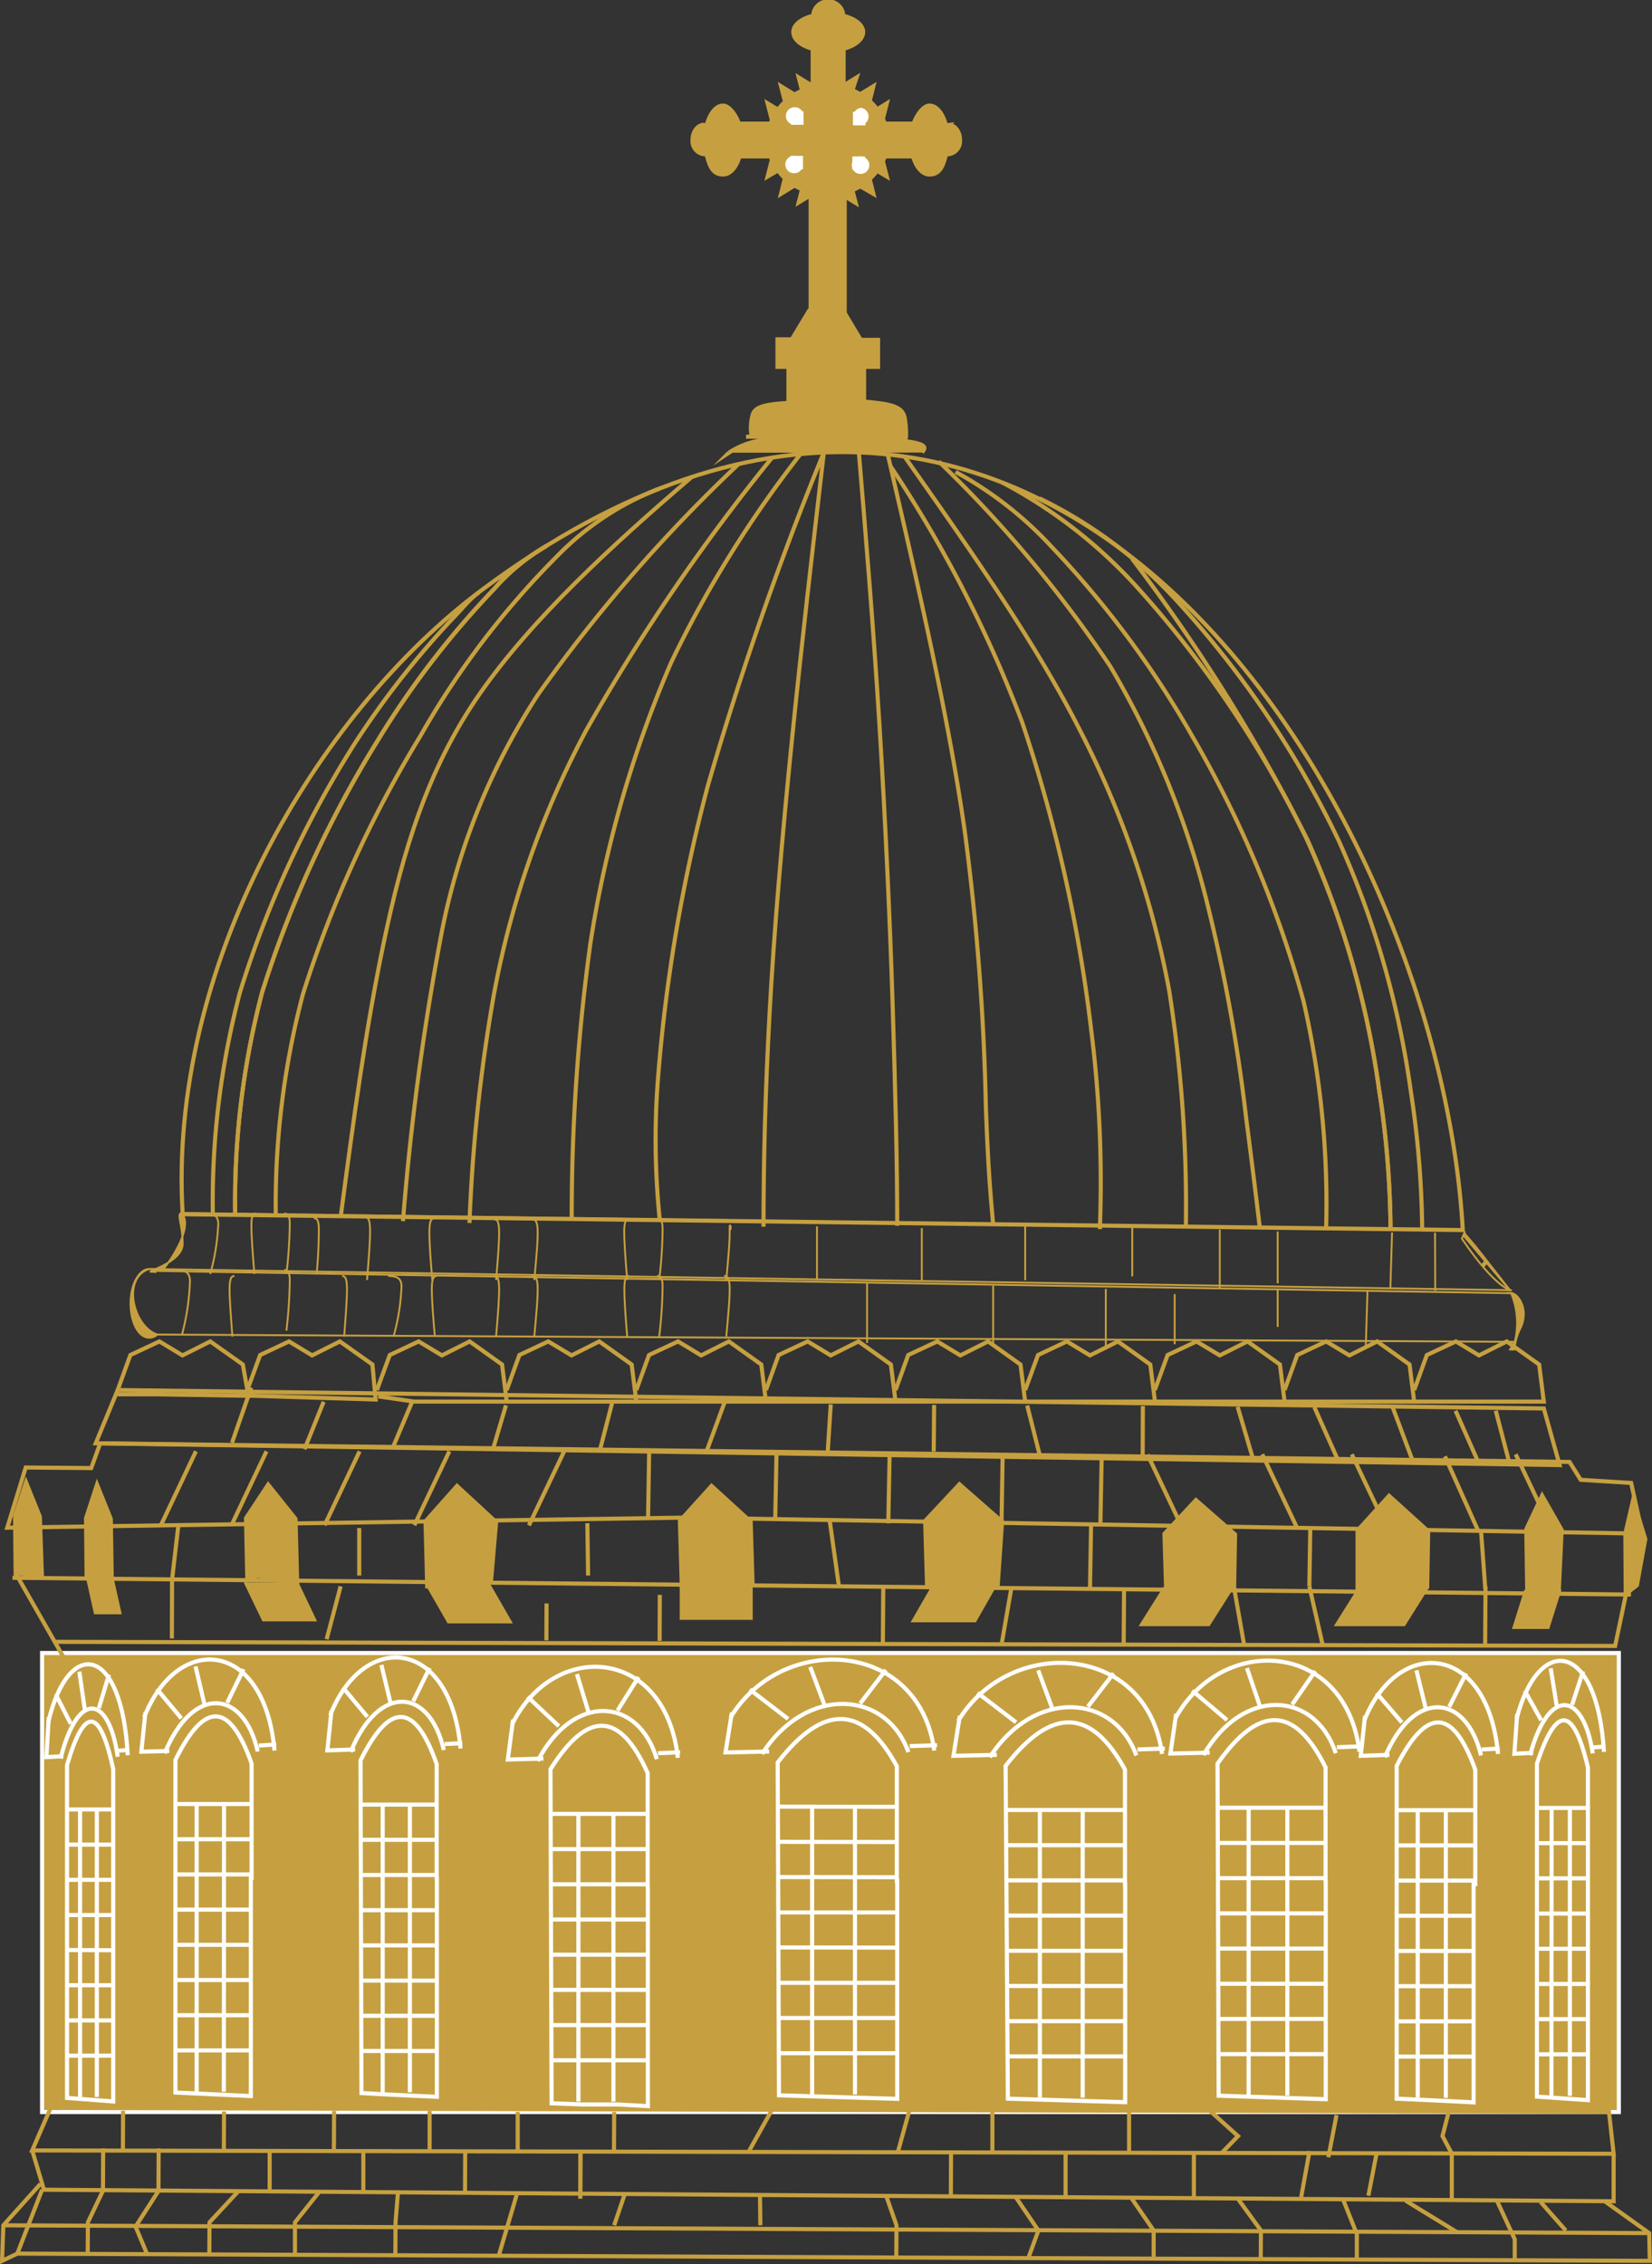 <svg xmlns="http://www.w3.org/2000/svg" xmlns:xlink="http://www.w3.org/1999/xlink" viewBox="0 0 88.71 121.58"><rect x="0" y="0" width="88.71" height="121.58" fill="#333333" stroke="none"/><defs><style>.cls-1,.cls-3,.cls-4,.cls-5,.cls-7{fill:none;}.cls-1{clip-rule:evenodd;}.cls-2,.cls-6{fill:#c6a040;}.cls-3{stroke:#fff;}.cls-3,.cls-4,.cls-5,.cls-7{stroke-miterlimit:22.93;}.cls-3,.cls-4{stroke-width:0.22px;}.cls-4,.cls-5,.cls-7{stroke:#c6a040;}.cls-5{stroke-linecap:square;}.cls-5,.cls-7{stroke-width:0.1px;}.cls-10,.cls-6{fill-rule:evenodd;}.cls-8{clip-path:url(#clip-path);}.cls-10,.cls-9{fill:#fff;}</style><clipPath id="clip-path"><path class="cls-1" d="M78.69,66.15c-.06,0-.19.36-.19.36,1.89,2.79,2.71,2.79,2.65,2.77"/></clipPath></defs><g id="Layer_2" data-name="Layer 2"><g id="Layer_1-2" data-name="Layer 1"><rect class="cls-2" x="2.26" y="88.76" width="84.67" height="24.65"/><rect class="cls-3" x="2.26" y="88.76" width="84.67" height="24.65"/><line class="cls-3" x1="19.37" y1="110.13" x2="23.47" y2="110.13"/><line class="cls-3" x1="19.37" y1="108.24" x2="23.47" y2="108.24"/><line class="cls-3" x1="19.37" y1="106.35" x2="23.47" y2="106.35"/><line class="cls-3" x1="19.37" y1="104.46" x2="23.47" y2="104.46"/><line class="cls-3" x1="19.37" y1="102.57" x2="23.47" y2="102.57"/><line class="cls-3" x1="19.37" y1="100.68" x2="23.47" y2="100.68"/><line class="cls-3" x1="19.37" y1="98.79" x2="23.47" y2="98.79"/><line class="cls-3" x1="19.37" y1="96.9" x2="23.47" y2="96.9"/><line class="cls-3" x1="20.55" y1="112.35" x2="20.55" y2="96.9"/><line class="cls-3" x1="22.01" y1="112.35" x2="22.01" y2="96.9"/><path class="cls-3" d="M23.46,100.87v11.72l-1.31-.06-1.46-.07-1.28-.07-.05-17.86q2.36-4.77,4.09.2v6.14Z"/><polyline class="cls-3" points="17.8 91.85 17.58 93.99 19.07 93.94"/><line class="cls-3" x1="24.82" y1="93.6" x2="23.88" y2="93.65"/><path class="cls-3" d="M18.83,94.07c1.52-3.71,4.25-3.44,5-.1"/><path class="cls-3" d="M24.73,93.89c-.53-6-5.23-6.34-7-1.78"/><line class="cls-3" x1="20.96" y1="91.4" x2="20.48" y2="89.4"/><line class="cls-3" x1="22.19" y1="91.35" x2="23.07" y2="89.56"/><line class="cls-3" x1="19.73" y1="92.19" x2="18.41" y2="90.61"/><line class="cls-4" x1="3.18" y1="113.14" x2="3.03" y2="113.24"/><polygon class="cls-4" points="1.73 115.47 2.72 113.19 86.4 113.4 86.65 115.65 1.73 115.47"/><polyline class="cls-4" points="1.73 115.47 2.36 117.58 86.65 118.2 86.65 115.66"/><polyline class="cls-4" points="2.26 117.58 0.93 121.01 88.59 121.4 88.56 119.91 86.17 118.2"/><polyline class="cls-4" points="2.17 117.27 0.18 119.49 0.11 121.4 0.93 121.01"/><line class="cls-4" x1="14.48" y1="117.67" x2="14.48" y2="115.5"/><line class="cls-4" x1="19.51" y1="117.71" x2="19.51" y2="115.51"/><line class="cls-4" x1="24.97" y1="117.75" x2="24.98" y2="115.52"/><line class="cls-4" x1="31.16" y1="118.06" x2="31.17" y2="115.54"/><line class="cls-4" x1="51.06" y1="117.94" x2="51.07" y2="115.58"/><line class="cls-4" x1="57.22" y1="117.97" x2="57.22" y2="115.59"/><line class="cls-4" x1="64.11" y1="118.04" x2="64.11" y2="115.61"/><line class="cls-4" x1="77.96" y1="118.11" x2="77.96" y2="115.64"/><line class="cls-4" x1="73.48" y1="117.9" x2="73.92" y2="115.63"/><line class="cls-4" x1="78.24" y1="119.86" x2="75.48" y2="118.17"/><polyline class="cls-4" points="80.38 118.16 81.34 120.24 81.34 121.37"/><line class="cls-4" x1="84.08" y1="119.77" x2="82.73" y2="118.24"/><polyline class="cls-4" points="72.12 118.1 72.86 119.96 72.86 121.33"/><polyline class="cls-4" points="66.47 118.06 67.71 119.77 67.7 121.31"/><polyline class="cls-4" points="60.75 118.02 61.95 119.77 61.95 121.28"/><polyline class="cls-4" points="54.54 117.97 55.76 119.77 55.22 121.25"/><polyline class="cls-4" points="47.59 117.92 48.14 119.49 48.13 121.22"/><line class="cls-4" x1="40.81" y1="117.87" x2="40.83" y2="119.49"/><line class="cls-4" x1="33.55" y1="117.81" x2="32.98" y2="119.49"/><line class="cls-4" x1="27.77" y1="117.77" x2="26.78" y2="121.13"/><polyline class="cls-4" points="21.37 117.72 21.24 119.33 21.23 121.1"/><polyline class="cls-4" points="17.15 117.69 15.84 119.33 15.84 121.08"/><polyline class="cls-4" points="12.8 117.66 11.25 119.33 11.24 121.06"/><polyline class="cls-4" points="8.52 117.63 7.28 119.56 7.9 121.04"/><polyline class="cls-4" points="5.54 117.61 4.72 119.33 4.71 121.03"/><line class="cls-4" x1="6.61" y1="113.34" x2="6.6" y2="115.48"/><line class="cls-4" x1="27.8" y1="113.4" x2="27.8" y2="115.53"/><line class="cls-4" x1="41.42" y1="113.35" x2="40.19" y2="115.56"/><line class="cls-4" x1="48.83" y1="113.33" x2="48.21" y2="115.57"/><line class="cls-4" x1="53.29" y1="113.32" x2="53.29" y2="115.59"/><line class="cls-4" x1="60.63" y1="113.44" x2="60.63" y2="115.6"/><polyline class="cls-4" points="64.72 113.12 66.48 114.7 65.6 115.61"/><polyline class="cls-4" points="77.8 113.37 77.46 114.7 77.96 115.64"/><line class="cls-4" x1="0.18" y1="119.49" x2="88.56" y2="119.91"/><line class="cls-4" x1="23.07" y1="113.35" x2="23.07" y2="115.47"/><line class="cls-4" x1="17.94" y1="113.35" x2="17.93" y2="115.47"/><line class="cls-4" x1="31.16" y1="118.06" x2="31.17" y2="115.54"/><line class="cls-4" x1="32.98" y1="113.4" x2="32.97" y2="115.53"/><line class="cls-4" x1="8.51" y1="117.53" x2="8.52" y2="115.36"/><line class="cls-4" x1="5.53" y1="117.53" x2="5.54" y2="115.36"/><line class="cls-4" x1="12.02" y1="115.55" x2="12.03" y2="113.38"/><line class="cls-4" x1="71.33" y1="115.84" x2="71.77" y2="113.57"/><line class="cls-4" x1="69.87" y1="117.99" x2="70.32" y2="115.5"/><line class="cls-3" x1="9.39" y1="110.1" x2="13.48" y2="110.1"/><line class="cls-3" x1="9.39" y1="108.21" x2="13.48" y2="108.21"/><line class="cls-3" x1="9.39" y1="106.32" x2="13.48" y2="106.32"/><line class="cls-3" x1="9.39" y1="104.43" x2="13.48" y2="104.43"/><line class="cls-3" x1="9.39" y1="102.54" x2="13.48" y2="102.54"/><line class="cls-3" x1="9.39" y1="100.65" x2="13.48" y2="100.65"/><line class="cls-3" x1="9.39" y1="98.76" x2="13.48" y2="98.76"/><line class="cls-3" x1="9.39" y1="96.87" x2="13.48" y2="96.87"/><line class="cls-3" x1="10.56" y1="112.32" x2="10.56" y2="96.87"/><line class="cls-3" x1="12.02" y1="112.32" x2="12.03" y2="96.87"/><path class="cls-3" d="M13.47,100.84v11.71l-1.3-.06-1.47-.07-1.28-.06,0-17.86q2.35-4.77,4.09.2v6.14Z"/><polyline class="cls-3" points="7.81 91.93 7.59 94.06 9.09 94.02"/><line class="cls-3" x1="14.83" y1="93.67" x2="13.9" y2="93.73"/><path class="cls-3" d="M8.84,94.15c1.52-3.71,4.25-3.44,5-.1"/><path class="cls-3" d="M14.74,94c-.53-6-5.23-6.34-7-1.78"/><line class="cls-3" x1="10.97" y1="91.48" x2="10.5" y2="89.48"/><line class="cls-3" x1="12.2" y1="91.43" x2="13.08" y2="89.63"/><line class="cls-3" x1="9.74" y1="92.27" x2="8.42" y2="90.69"/><line class="cls-3" x1="3.58" y1="110.38" x2="6.09" y2="110.38"/><line class="cls-3" x1="3.58" y1="108.49" x2="6.09" y2="108.49"/><line class="cls-3" x1="3.58" y1="106.6" x2="6.09" y2="106.6"/><line class="cls-3" x1="3.58" y1="104.71" x2="6.09" y2="104.72"/><line class="cls-3" x1="3.58" y1="102.83" x2="6.09" y2="102.83"/><line class="cls-3" x1="3.58" y1="100.94" x2="6.09" y2="100.94"/><line class="cls-3" x1="3.58" y1="99.05" x2="6.09" y2="99.05"/><line class="cls-3" x1="3.58" y1="97.16" x2="6.09" y2="97.16"/><line class="cls-3" x1="4.3" y1="112.6" x2="4.3" y2="97.16"/><line class="cls-3" x1="5.2" y1="112.6" x2="5.2" y2="97.16"/><path class="cls-3" d="M6.08,101.13v11.71l-.8-.06-.9-.07-.78-.06,0-17.87Q5,90,6.08,95v6.14Z"/><polyline class="cls-3" points="2.62 92.21 2.49 94.35 3.4 94.3"/><line class="cls-3" x1="6.92" y1="93.96" x2="6.34" y2="94.01"/><path class="cls-3" d="M3.25,94.43c.93-3.7,2.6-3.43,3.07-.1"/><path class="cls-3" d="M6.86,94.25c-.32-6-3.2-6.33-4.27-1.77"/><line class="cls-3" x1="4.55" y1="91.77" x2="4.26" y2="89.76"/><line class="cls-3" x1="5.31" y1="91.72" x2="5.85" y2="89.92"/><line class="cls-3" x1="3.8" y1="92.56" x2="2.99" y2="90.98"/><line class="cls-3" x1="29.56" y1="110.63" x2="34.79" y2="110.63"/><line class="cls-3" x1="29.56" y1="108.74" x2="34.79" y2="108.74"/><line class="cls-3" x1="29.56" y1="106.85" x2="34.79" y2="106.85"/><line class="cls-3" x1="29.56" y1="104.96" x2="34.79" y2="104.96"/><line class="cls-3" x1="29.56" y1="103.07" x2="34.79" y2="103.07"/><line class="cls-3" x1="29.56" y1="101.18" x2="34.79" y2="101.18"/><line class="cls-3" x1="29.56" y1="99.29" x2="34.79" y2="99.29"/><line class="cls-3" x1="29.56" y1="97.4" x2="34.79" y2="97.4"/><line class="cls-3" x1="31.06" y1="112.85" x2="31.06" y2="97.4"/><line class="cls-3" x1="32.94" y1="112.85" x2="32.94" y2="97.4"/><path class="cls-3" d="M34.79,101.37v11.72L33.13,113,31.25,113l-1.63-.06L29.56,95q3-4.77,5.22.21v6.14Z"/><polyline class="cls-3" points="27.55 92.34 27.27 94.48 29.18 94.43"/><line class="cls-3" x1="36.52" y1="94.09" x2="35.33" y2="94.14"/><path class="cls-3" d="M28.87,94.56c1.94-3.7,5.42-3.43,6.4-.1"/><path class="cls-3" d="M36.4,94.39c-.67-6-6.68-6.34-8.91-1.78"/><line class="cls-3" x1="31.59" y1="91.9" x2="30.98" y2="89.89"/><line class="cls-3" x1="33.16" y1="91.85" x2="34.29" y2="90.05"/><line class="cls-3" x1="30.01" y1="92.69" x2="28.33" y2="91.11"/><line class="cls-3" x1="41.77" y1="110.25" x2="48.19" y2="110.25"/><line class="cls-3" x1="41.77" y1="108.36" x2="48.19" y2="108.36"/><line class="cls-3" x1="41.77" y1="106.47" x2="48.19" y2="106.47"/><line class="cls-3" x1="41.77" y1="104.57" x2="48.19" y2="104.58"/><line class="cls-3" x1="41.77" y1="102.69" x2="48.19" y2="102.69"/><line class="cls-3" x1="41.77" y1="100.79" x2="48.19" y2="100.8"/><line class="cls-3" x1="41.77" y1="98.9" x2="48.19" y2="98.91"/><line class="cls-3" x1="41.77" y1="97.01" x2="48.19" y2="97.02"/><line class="cls-3" x1="43.61" y1="112.47" x2="43.61" y2="97.02"/><line class="cls-3" x1="45.91" y1="112.47" x2="45.91" y2="97.02"/><path class="cls-3" d="M48.18,101V112.7l-2.05-.06-2.3-.07-2-.06-.07-17.87q3.69-4.77,6.4.2V101Z"/><polyline class="cls-3" points="39.3 91.96 38.96 94.1 41.3 94.05"/><line class="cls-3" x1="50.32" y1="93.71" x2="48.85" y2="93.76"/><path class="cls-3" d="M40.92,94.18c2.38-3.7,6.66-3.43,7.86-.1"/><path class="cls-3" d="M50.17,94c-.83-6-8.2-6.33-10.94-1.78"/><line class="cls-3" x1="44.26" y1="91.51" x2="43.51" y2="89.51"/><line class="cls-3" x1="46.19" y1="91.47" x2="47.57" y2="89.67"/><line class="cls-3" x1="42.32" y1="92.3" x2="40.26" y2="90.72"/><line class="cls-3" x1="54.01" y1="110.42" x2="60.43" y2="110.42"/><line class="cls-3" x1="54.01" y1="108.53" x2="60.43" y2="108.53"/><line class="cls-3" x1="54.01" y1="106.64" x2="60.43" y2="106.64"/><line class="cls-3" x1="54.01" y1="104.75" x2="60.43" y2="104.75"/><line class="cls-3" x1="54.01" y1="102.86" x2="60.43" y2="102.86"/><line class="cls-3" x1="54.01" y1="100.97" x2="60.43" y2="100.97"/><line class="cls-3" x1="54.01" y1="99.08" x2="60.43" y2="99.08"/><line class="cls-3" x1="54.01" y1="97.19" x2="60.43" y2="97.19"/><line class="cls-3" x1="55.84" y1="112.64" x2="55.84" y2="97.19"/><line class="cls-3" x1="58.14" y1="112.64" x2="58.14" y2="97.19"/><path class="cls-3" d="M60.42,101.16v11.72l-2-.06-2.3-.07-2-.06L54,94.82q3.69-4.77,6.41.2v6.14Z"/><polyline class="cls-3" points="51.54 92.14 51.2 94.28 53.53 94.23"/><line class="cls-3" x1="62.55" y1="93.89" x2="61.08" y2="93.94"/><path class="cls-3" d="M53.15,94.36c2.38-3.7,6.66-3.44,7.87-.1"/><path class="cls-3" d="M62.4,94.18c-.82-6-8.2-6.34-10.94-1.78"/><line class="cls-3" x1="56.49" y1="91.69" x2="55.75" y2="89.69"/><line class="cls-3" x1="58.42" y1="91.64" x2="59.8" y2="89.85"/><line class="cls-3" x1="54.56" y1="92.48" x2="52.49" y2="90.9"/><line class="cls-3" x1="65.39" y1="110.3" x2="71.2" y2="110.3"/><line class="cls-3" x1="65.39" y1="108.41" x2="71.2" y2="108.41"/><line class="cls-3" x1="65.39" y1="106.52" x2="71.2" y2="106.52"/><line class="cls-3" x1="65.39" y1="104.63" x2="71.2" y2="104.63"/><line class="cls-3" x1="65.39" y1="102.74" x2="71.2" y2="102.74"/><line class="cls-3" x1="65.39" y1="100.85" x2="71.2" y2="100.85"/><line class="cls-3" x1="65.39" y1="98.96" x2="71.2" y2="98.96"/><line class="cls-3" x1="65.39" y1="97.07" x2="71.2" y2="97.07"/><line class="cls-3" x1="67.05" y1="112.52" x2="67.05" y2="97.07"/><line class="cls-3" x1="69.13" y1="112.52" x2="69.13" y2="97.07"/><path class="cls-3" d="M71.19,101v11.72l-1.85-.06-2.08-.07-1.82-.06L65.38,94.7q3.34-4.77,5.8.2V101Z"/><polyline class="cls-3" points="63.16 92.02 62.85 94.16 64.96 94.11"/><line class="cls-3" x1="73.12" y1="93.77" x2="71.79" y2="93.82"/><path class="cls-3" d="M64.62,94.24c2.15-3.7,6-3.44,7.11-.1"/><path class="cls-3" d="M73,94.06c-.74-6-7.41-6.34-9.89-1.78"/><line class="cls-3" x1="67.64" y1="91.57" x2="66.96" y2="89.57"/><line class="cls-3" x1="69.39" y1="91.52" x2="70.63" y2="89.73"/><line class="cls-3" x1="65.89" y1="92.36" x2="64.02" y2="90.78"/><line class="cls-3" x1="74.92" y1="110.43" x2="79.14" y2="110.43"/><line class="cls-3" x1="74.92" y1="108.54" x2="79.14" y2="108.54"/><line class="cls-3" x1="74.92" y1="106.65" x2="79.14" y2="106.65"/><line class="cls-3" x1="74.92" y1="104.76" x2="79.14" y2="104.76"/><line class="cls-3" x1="74.92" y1="102.87" x2="79.14" y2="102.87"/><line class="cls-3" x1="74.92" y1="100.98" x2="79.14" y2="100.98"/><line class="cls-3" x1="74.92" y1="99.09" x2="79.14" y2="99.09"/><line class="cls-3" x1="74.92" y1="97.2" x2="79.14" y2="97.2"/><line class="cls-3" x1="76.13" y1="112.65" x2="76.13" y2="97.2"/><line class="cls-3" x1="77.64" y1="112.65" x2="77.64" y2="97.2"/><path class="cls-3" d="M79.13,101.17v11.72l-1.35-.07-1.51-.07L75,112.69l0-17.87q2.43-4.77,4.22.21v6.14Z"/><polyline class="cls-3" points="73.3 92.14 73.07 94.28 74.61 94.23"/><line class="cls-3" x1="80.53" y1="93.89" x2="79.57" y2="93.94"/><path class="cls-3" d="M74.36,94.36c1.56-3.7,4.37-3.43,5.17-.1"/><path class="cls-3" d="M80.44,94.18c-.54-6-5.39-6.33-7.19-1.77"/><line class="cls-3" x1="76.55" y1="91.7" x2="76.06" y2="89.69"/><line class="cls-3" x1="77.82" y1="91.65" x2="78.73" y2="89.85"/><line class="cls-3" x1="75.28" y1="92.49" x2="73.92" y2="90.91"/><line class="cls-3" x1="82.53" y1="110.31" x2="85.28" y2="110.31"/><line class="cls-3" x1="82.53" y1="108.42" x2="85.28" y2="108.42"/><line class="cls-3" x1="82.53" y1="106.53" x2="85.28" y2="106.53"/><line class="cls-3" x1="82.53" y1="104.64" x2="85.28" y2="104.64"/><line class="cls-3" x1="82.53" y1="102.75" x2="85.28" y2="102.75"/><line class="cls-3" x1="82.53" y1="100.86" x2="85.28" y2="100.86"/><line class="cls-3" x1="82.53" y1="98.97" x2="85.28" y2="98.97"/><line class="cls-3" x1="82.53" y1="97.08" x2="85.28" y2="97.08"/><line class="cls-3" x1="83.31" y1="112.54" x2="83.32" y2="97.08"/><line class="cls-3" x1="84.3" y1="112.54" x2="84.3" y2="97.08"/><path class="cls-3" d="M85.27,101.05v11.72l-.88-.06-1-.07-.86-.06,0-17.87q1.57-4.77,2.74.2v6.14Z"/><polyline class="cls-3" points="81.47 92.03 81.32 94.17 82.33 94.12"/><line class="cls-3" x1="86.19" y1="93.78" x2="85.56" y2="93.83"/><path class="cls-3" d="M82.16,94.25c1-3.7,2.86-3.44,3.37-.1"/><path class="cls-3" d="M86.13,94.07c-.36-6-3.52-6.34-4.69-1.78"/><line class="cls-3" x1="83.59" y1="91.58" x2="83.27" y2="89.58"/><line class="cls-3" x1="84.42" y1="91.54" x2="85.01" y2="89.74"/><line class="cls-3" x1="82.76" y1="92.37" x2="81.88" y2="90.79"/><polyline class="cls-4" points="6.32 74.87 8.36 74.87 13.34 74.95 13.04 73.27 11.29 72.03 9.8 72.78 8.56 72.03 7 72.76 6.32 74.64"/><polyline class="cls-4" points="13.34 74.94 15.26 75 20.17 75.15 20 73.27 18.25 72.03 16.76 72.78 15.52 72.03 13.97 72.76 13.28 74.64"/><polyline class="cls-4" points="20.31 74.98 22.23 75.26 27.21 75.26 26.96 73.27 25.22 72.03 23.73 72.78 22.48 72.03 20.93 72.76 20.24 74.64"/><polyline class="cls-4" points="27.21 75.26 29.2 75.26 34.17 75.26 33.92 73.27 32.18 72.03 30.69 72.78 29.44 72.03 27.89 72.76 27.21 74.64"/><polyline class="cls-4" points="34.17 75.26 36.16 75.26 41.13 75.26 40.88 73.27 39.14 72.03 37.65 72.78 36.41 72.03 34.85 72.76 34.17 74.64"/><polyline class="cls-4" points="41.13 75.26 43.12 75.26 48.09 75.26 47.84 73.27 46.1 72.03 44.61 72.78 43.37 72.03 41.81 72.76 41.13 74.64"/><polyline class="cls-4" points="48.09 75.26 50.08 75.26 55.05 75.26 54.8 73.27 53.06 72.03 51.57 72.78 50.33 72.03 48.77 72.76 48.09 74.64"/><polyline class="cls-4" points="55.05 75.26 57.04 75.26 62.02 75.26 61.77 73.27 60.03 72.03 58.53 72.78 57.29 72.03 55.74 72.76 55.05 74.64"/><polyline class="cls-4" points="62.01 75.26 64 75.26 68.98 75.26 68.73 73.27 66.99 72.03 65.5 72.78 64.25 72.03 62.7 72.76 62.01 74.64"/><polyline class="cls-4" points="68.98 75.26 70.97 75.26 75.94 75.26 75.69 73.27 73.95 72.03 72.46 72.78 71.21 72.03 69.66 72.76 68.98 74.64"/><polyline class="cls-4" points="75.94 75.26 77.93 75.26 82.9 75.26 82.65 73.27 80.91 72.03 79.42 72.78 78.18 72.03 76.62 72.76 75.94 74.64"/><path class="cls-4" d="M9.81,65.2l68.74.85C77.29,43.67,56.31,9,25.9,31.66,16.89,38.37,9,52,9.81,65.2Z"/><path class="cls-4" d="M53.33,65.74c-.13-1.47-.27-2.94-.39-6.31a134.17,134.17,0,0,0-1.13-14.77c-.87-6.15-2.51-13.21-4.14-20.26"/><path class="cls-4" d="M48.18,65.82c0-3.54-.1-7.08-.24-11.65s-.4-10.18-.72-15.33-.71-9.85-1.1-14.55"/><path class="cls-4" d="M41,65.87c0-3.58.09-7.16.33-11.55s.69-9.59,1.21-14.73,1.11-10.22,1.7-15.3"/><path class="cls-4" d="M35.43,65.52a42.11,42.11,0,0,1-.07-7.94A87.84,87.84,0,0,1,38,42.23a176,176,0,0,1,6.24-17.94"/><path class="cls-4" d="M30.7,65.46a107.49,107.49,0,0,1,1-14.78,61.88,61.88,0,0,1,4.35-15.13,61.16,61.16,0,0,1,7-11.25"/><path class="cls-4" d="M25.21,65.67a90,90,0,0,1,1.31-12.26,49,49,0,0,1,4.95-14.18,106.07,106.07,0,0,1,10-14.67"/><path class="cls-4" d="M21.64,65.57a142.46,142.46,0,0,1,2-15.09,36.09,36.09,0,0,1,5.24-13.17,83.22,83.22,0,0,1,10.79-12.4"/><path class="cls-4" d="M14.81,65.32a44.11,44.11,0,0,1,1.46-11.95,63,63,0,0,1,6.31-13.86,45.43,45.43,0,0,1,7.35-9.66,15.44,15.44,0,0,1,5.52-3.63"/><path class="cls-4" d="M67.65,65.91c-.19-1.57-.38-3.15-.74-5.93a90.22,90.22,0,0,0-2-11.13,47.43,47.43,0,0,0-5.29-13.07,67.2,67.2,0,0,0-9.21-11"/><path class="cls-4" d="M74.67,66a50.45,50.45,0,0,0-.62-7.52A48.81,48.81,0,0,0,70.14,45a58.07,58.07,0,0,0-9-13.38,26.26,26.26,0,0,0-7.3-5.7"/><path class="cls-4" d="M59.06,66a65.24,65.24,0,0,0-.46-10.66,82.32,82.32,0,0,0-3.71-16.55A68.18,68.18,0,0,0,47.8,25"/><path class="cls-4" d="M71.21,66A48.68,48.68,0,0,0,70,53.77a59.83,59.83,0,0,0-6-14.28,52.09,52.09,0,0,0-7.55-10.15,20,20,0,0,0-5.14-4"/><path class="cls-4" d="M63.68,65.86a74.6,74.6,0,0,0-.9-12.69,50.84,50.84,0,0,0-4.81-14c-2.44-4.8-6-9.82-9.38-14.63"/><line class="cls-5" x1="68.61" y1="71.2" x2="68.61" y2="69.32"/><line class="cls-5" x1="46.56" y1="72.06" x2="46.56" y2="68.89"/><line class="cls-5" x1="59.38" y1="72.42" x2="59.38" y2="69.26"/><line class="cls-5" x1="63.08" y1="72.13" x2="63.08" y2="69.54"/><path class="cls-6" d="M8.45,71.66l72.89.39L8.45,71.66a.67.67,0,0,1-.44.17c-.58,0-1-.83-1-1.85s.47-1.84,1-1.84h0C6.52,68.63,7.16,71.24,8.45,71.66Z"/><path class="cls-7" d="M8.45,71.66l72.89.39L8.45,71.66a.67.67,0,0,1-.44.17c-.58,0-1-.83-1-1.85s.47-1.84,1-1.84h0C6.52,68.63,7.16,71.24,8.45,71.66Z"/><line class="cls-7" x1="8.05" y1="68.14" x2="81.15" y2="69.28"/><path class="cls-7" d="M12.48,71.77c-.08-1.07-.17-2.15-.15-2.69s.14-.55.26-.57"/><path class="cls-7" d="M15.38,71.45a25.13,25.13,0,0,0,.18-2.69c0-.54-.16-.55-.3-.57"/><path class="cls-7" d="M9.77,71.68a13,13,0,0,0,.43-2.88c0-.58-.38-.59-.72-.61"/><path class="cls-7" d="M18.48,71.77c.08-1.07.17-2.15.15-2.69s-.14-.55-.26-.57"/><path class="cls-7" d="M23.35,71.77c-.09-1.07-.18-2.15-.16-2.69s.14-.55.26-.57"/><path class="cls-7" d="M21.13,71.77a11.39,11.39,0,0,0,.43-2.69c0-.54-.38-.55-.72-.57"/><path class="cls-7" d="M26.64,71.77c.09-1.07.18-2.15.16-2.69s-.14-.55-.26-.57"/><path class="cls-7" d="M28.69,71.77c.1-1.07.2-2.15.18-2.69s-.16-.55-.3-.57"/><path class="cls-7" d="M33.68,71.77c-.09-1.07-.17-2.15-.15-2.69s.13-.55.25-.57"/><path class="cls-7" d="M35.4,71.77a25.13,25.13,0,0,0,.18-2.69c0-.54-.16-.55-.3-.57"/><path class="cls-7" d="M39,71.77c.1-1.07.2-2.15.18-2.69s-.16-.55-.3-.57"/><path class="cls-6" d="M81.34,72.05l-.25.41a1,1,0,0,0,.24,0,3,3,0,0,1,.33-1.17c.46-1-.15-1.85-.52-1.86s0,0,0,0A4.15,4.15,0,0,1,81.34,72.05Z"/><path class="cls-7" d="M81.34,72.05l-.25.41a1,1,0,0,0,.24,0,3,3,0,0,1,.33-1.17c.46-1-.15-1.85-.52-1.86s0,0,0,0A4.15,4.15,0,0,1,81.34,72.05Z"/><line class="cls-5" x1="68.61" y1="68.86" x2="68.61" y2="66.18"/><line class="cls-5" x1="49.5" y1="68.69" x2="49.5" y2="65.99"/><line class="cls-5" x1="60.8" y1="68.49" x2="60.8" y2="65.93"/><line class="cls-5" x1="65.5" y1="69.1" x2="65.5" y2="66.08"/><path class="cls-6" d="M8.69,68.25l72.45,1.19L8.41,68.24c-.13.11.08.05-.29.05s1.69-.49,1.69-1.51-.35-1.64-.05-1.65h0C10.47,66,8.85,68.09,8.69,68.25Z"/><path class="cls-7" d="M8.69,68.25l72.45,1.19L8.41,68.24c-.13.11.08.05-.29.05s1.69-.49,1.69-1.51-.35-1.64-.05-1.65h0C10.47,66,8.85,68.09,8.69,68.25Z"/><line class="cls-7" x1="9.76" y1="65.13" x2="78.55" y2="66.04"/><path class="cls-7" d="M13.66,68.41c-.09-1.07-.17-2.14-.16-2.69s.14-.55.26-.56"/><path class="cls-7" d="M15.38,68.41a25,25,0,0,0,.18-2.69c0-.54-.16-.55-.3-.56"/><path class="cls-7" d="M11.29,68.41a11.86,11.86,0,0,0,.43-2.69c0-.54-.38-.55-.72-.56"/><path class="cls-7" d="M17,68.42A24.5,24.5,0,0,0,17.12,66c0-.56-.14-.58-.27-.59"/><path class="cls-7" d="M26.64,68.73c.09-1.07.18-2.14.16-2.69s-.14-.55-.26-.56"/><path class="cls-7" d="M28.69,68.73c.1-1.07.2-2.14.18-2.69s-.16-.55-.3-.56"/><path class="cls-7" d="M33.68,68.73c-.09-1.07-.17-2.14-.16-2.69s.14-.55.26-.56"/><path class="cls-7" d="M35.4,68.73A25,25,0,0,0,35.58,66c0-.54-.16-.55-.3-.56"/><path class="cls-7" d="M39,68.73c.1-1.07.2-2.14.18-2.69s.14,0,0,0"/><path class="cls-7" d="M78.69,66.15c-.06,0-.19.36-.19.36,1.89,2.79,2.71,2.79,2.65,2.77"/><g class="cls-8"><path class="cls-4" d="M81.16,66.15,78.5,69.29m0-3.14,2.66,3.14"/></g><line class="cls-5" x1="74.66" y1="69.18" x2="74.75" y2="66.23"/><line class="cls-5" x1="77.07" y1="69.26" x2="77.06" y2="66.24"/><path class="cls-4" d="M18.3,65.3c.66-5,1.33-10.06,2.33-14.8s2.31-9.19,5.12-13.23,7.12-8,11.41-11.67"/><path class="cls-4" d="M12.63,65.27a44.14,44.14,0,0,1,1.45-12A59.58,59.58,0,0,1,20.26,39.8a47.74,47.74,0,0,1,6.27-8.17,11.3,11.3,0,0,1,2.82-2.32"/><path class="cls-4" d="M12.63,65.27a44.14,44.14,0,0,1,1.45-12A59.58,59.58,0,0,1,20.26,39.8a47.74,47.74,0,0,1,6.27-8.17,11.3,11.3,0,0,1,2.82-2.32"/><path class="cls-4" d="M11.43,65.27a43.78,43.78,0,0,1,1.46-12A55.82,55.82,0,0,1,19,40a47.38,47.38,0,0,1,5.67-7.17c1-1.14,1.12-1,.93-.95"/><path class="cls-4" d="M74.67,66a50.45,50.45,0,0,0-.62-7.52A49.15,49.15,0,0,0,70.21,45.1,96.31,96.31,0,0,0,60.79,30"/><path class="cls-4" d="M76.37,66.06a51.85,51.85,0,0,0-.62-7.52A49.12,49.12,0,0,0,71.9,45.17a52.67,52.67,0,0,0-8.79-13,24.51,24.51,0,0,0-7.29-5.41"/><polygon class="cls-4" points="6.32 74.64 5.14 77.5 83.75 78.67 82.9 75.63 6.32 74.64"/><line class="cls-4" x1="12.46" y1="77.47" x2="13.49" y2="74.51"/><line class="cls-4" x1="16.35" y1="77.82" x2="17.38" y2="75.27"/><line class="cls-4" x1="21.09" y1="77.74" x2="22.13" y2="75.27"/><line class="cls-4" x1="37.89" y1="78.07" x2="38.92" y2="75.27"/><line class="cls-4" x1="81.07" y1="78.63" x2="80.32" y2="75.75"/><line class="cls-4" x1="79.42" y1="78.6" x2="78.16" y2="75.75"/><line class="cls-4" x1="75.9" y1="78.55" x2="74.79" y2="75.58"/><line class="cls-4" x1="71.85" y1="78.41" x2="70.58" y2="75.56"/><line class="cls-4" x1="67.31" y1="78.42" x2="66.46" y2="75.54"/><line class="cls-4" x1="61.36" y1="78.35" x2="61.37" y2="75.5"/><line class="cls-4" x1="55.86" y1="78.25" x2="55.16" y2="75.47"/><line class="cls-4" x1="50.14" y1="77.94" x2="50.16" y2="75.44"/><line class="cls-4" x1="44.44" y1="78.08" x2="44.61" y2="75.41"/><line class="cls-4" x1="26.47" y1="77.82" x2="27.17" y2="75.46"/><line class="cls-4" x1="32.24" y1="77.77" x2="32.87" y2="75.33"/><line class="cls-4" x1="79.38" y1="82.21" x2="77.59" y2="78.2"/><polygon class="cls-4" points="4.9 78.83 5.38 77.5 84.28 78.5 84.88 79.46 87.59 79.63 88.19 82.35 36.77 81.49 0.39 82.03 1.38 78.8 4.9 78.83"/><line class="cls-4" x1="8.64" y1="81.9" x2="10.52" y2="77.93"/><line class="cls-4" x1="12.43" y1="81.9" x2="14.31" y2="77.93"/><line class="cls-4" x1="17.43" y1="81.9" x2="19.31" y2="77.93"/><line class="cls-4" x1="22.25" y1="81.9" x2="24.13" y2="77.93"/><line class="cls-4" x1="28.4" y1="81.91" x2="30.29" y2="77.94"/><line class="cls-4" x1="83.27" y1="82.06" x2="81.39" y2="78.09"/><line class="cls-4" x1="74.47" y1="82.06" x2="72.59" y2="78.09"/><line class="cls-4" x1="69.66" y1="82.06" x2="67.78" y2="78.09"/><line class="cls-4" x1="63.5" y1="82.07" x2="61.62" y2="78.1"/><line class="cls-4" x1="34.8" y1="81.52" x2="34.86" y2="77.87"/><line class="cls-4" x1="41.63" y1="81.52" x2="41.7" y2="77.87"/><line class="cls-4" x1="47.7" y1="81.8" x2="47.77" y2="78.16"/><line class="cls-4" x1="53.78" y1="81.8" x2="53.84" y2="78.16"/><line class="cls-4" x1="59.09" y1="81.8" x2="59.16" y2="78.16"/><polygon class="cls-6" points="49.78 85.09 50.67 85.04 53.58 85.05 53.81 81.71 51.52 79.7 49.68 81.67 49.78 85.09"/><polygon class="cls-4" points="49.78 85.09 50.67 85.04 53.58 85.05 53.81 81.71 51.52 79.7 49.68 81.67 49.78 85.09"/><polygon class="cls-6" points="62.62 85.37 63.44 85.45 66.27 85.27 66.32 82.39 64.22 80.55 62.53 82.36 62.62 85.37"/><polygon class="cls-4" points="62.62 85.37 63.44 85.45 66.27 85.27 66.32 82.39 64.22 80.55 62.53 82.36 62.62 85.37"/><polygon class="cls-6" points="72.9 85.49 73.81 85.37 76.64 85.19 76.69 82.22 74.59 80.32 72.9 82.18 72.9 85.49"/><polygon class="cls-4" points="72.9 85.49 73.81 85.37 76.64 85.19 76.69 82.22 74.59 80.32 72.9 82.18 72.9 85.49"/><polygon class="cls-6" points="82.01 85.43 82.4 85.48 83.7 85.48 83.86 82.15 82.81 80.31 81.96 82.11 82.01 85.43"/><polygon class="cls-4" points="82.01 85.43 82.4 85.48 83.7 85.48 83.86 82.15 82.81 80.31 81.96 82.11 82.01 85.43"/><polygon class="cls-6" points="87.3 85.66 87.51 85.43 87.9 85.12 88.35 82.64 87.7 80.53 87.28 82.34 87.3 85.66"/><polygon class="cls-4" points="87.3 85.66 87.51 85.43 87.9 85.12 88.35 82.64 87.7 80.53 87.28 82.34 87.3 85.66"/><polygon class="cls-6" points="36.61 85.13 37.43 84.89 40.41 85.01 40.31 81.71 38.21 79.79 36.51 81.67 36.61 85.13"/><polygon class="cls-4" points="36.61 85.13 37.43 84.89 40.41 85.01 40.31 81.71 38.21 79.79 36.51 81.67 36.61 85.13"/><polygon class="cls-6" points="22.94 85.18 23.79 85.17 26.36 84.98 26.64 81.73 24.54 79.79 22.85 81.69 22.94 85.18"/><polygon class="cls-4" points="22.94 85.18 23.79 85.17 26.36 84.98 26.64 81.73 24.54 79.79 22.85 81.69 22.94 85.18"/><polygon class="cls-6" points="13.28 84.84 13.85 84.61 15.96 85.08 15.87 81.56 14.4 79.72 13.21 81.52 13.28 84.84"/><polygon class="cls-4" points="13.28 84.84 13.85 84.61 15.96 85.08 15.87 81.56 14.4 79.72 13.21 81.52 13.28 84.84"/><polygon class="cls-6" points="4.65 84.61 4.94 84.61 6 84.77 5.95 81.56 5.21 79.72 4.62 81.52 4.65 84.61"/><polygon class="cls-4" points="4.65 84.61 4.94 84.61 6 84.77 5.95 81.56 5.21 79.72 4.62 81.52 4.65 84.61"/><polygon class="cls-6" points="0.84 84.5 1.13 84.5 2.25 84.6 2.14 81.44 1.4 79.6 0.81 81.41 0.84 84.5"/><polygon class="cls-4" points="0.84 84.5 1.13 84.5 2.25 84.6 2.14 81.44 1.4 79.6 0.81 81.41 0.84 84.5"/><line class="cls-4" x1="0.67" y1="84.72" x2="87.58" y2="85.62"/><line class="cls-4" x1="9.24" y1="84.81" x2="9.58" y2="81.89"/><line class="cls-4" x1="19.29" y1="84.6" x2="19.29" y2="82.05"/><line class="cls-4" x1="31.58" y1="84.6" x2="31.54" y2="81.79"/><line class="cls-4" x1="45.05" y1="85.18" x2="44.55" y2="81.62"/><line class="cls-4" x1="58.53" y1="85.32" x2="58.59" y2="81.86"/><line class="cls-4" x1="70.31" y1="85.18" x2="70.36" y2="82.06"/><line class="cls-4" x1="79.76" y1="85.33" x2="79.53" y2="82.21"/><line class="cls-4" x1="0.85" y1="84.5" x2="3.38" y2="88.93"/><polyline class="cls-4" points="2.94 88.16 86.73 88.38 87.3 85.66"/><line class="cls-4" x1="47.43" y1="85.21" x2="47.41" y2="88.18"/><line class="cls-4" x1="54.3" y1="85.32" x2="53.8" y2="88.21"/><line class="cls-4" x1="60.36" y1="85.34" x2="60.34" y2="88.24"/><line class="cls-4" x1="66.27" y1="85.27" x2="66.8" y2="88.28"/><line class="cls-4" x1="70.31" y1="85.18" x2="71.02" y2="88.3"/><line class="cls-4" x1="79.77" y1="85.18" x2="79.75" y2="88.34"/><line class="cls-4" x1="35.43" y1="85.64" x2="35.42" y2="88.11"/><line class="cls-4" x1="29.35" y1="86.1" x2="29.34" y2="88.08"/><line class="cls-4" x1="18.29" y1="85.18" x2="17.54" y2="88.02"/><line class="cls-4" x1="9.24" y1="84.81" x2="9.23" y2="87.98"/><line class="cls-5" x1="43.87" y1="68.69" x2="43.87" y2="65.9"/><line class="cls-5" x1="53.33" y1="72.25" x2="53.33" y2="69.08"/><line class="cls-5" x1="55.05" y1="68.69" x2="55.05" y2="65.76"/><path class="cls-7" d="M19.71,68.73c.09-1.11.18-2.22.16-2.78s-.14-.58-.27-.59"/><path class="cls-7" d="M23.22,68.79c-.1-1.11-.18-2.22-.16-2.78s.14-.58.26-.59"/><polygon class="cls-2" points="50.17 85.12 53.41 85.12 52.34 87 49.09 87 50.17 85.12"/><polygon class="cls-4" points="50.17 85.12 53.41 85.12 52.34 87 49.09 87 50.17 85.12"/><rect class="cls-2" x="36.61" y="85.1" width="3.7" height="1.77"/><rect class="cls-4" x="36.61" y="85.1" width="3.7" height="1.77"/><polygon class="cls-2" points="26.27 85.18 23.02 85.18 24.1 87.06 27.35 87.06 26.27 85.18"/><polygon class="cls-4" points="26.27 85.18 23.02 85.18 24.1 87.06 27.35 87.06 26.27 85.18"/><polygon class="cls-2" points="15.96 85.08 13.26 85.08 14.16 86.95 16.85 86.95 15.96 85.08"/><polygon class="cls-4" points="15.96 85.08 13.26 85.08 14.16 86.95 16.85 86.95 15.96 85.08"/><polygon class="cls-2" points="5.98 84.69 4.72 84.69 5.14 86.57 6.4 86.57 5.98 84.69"/><polygon class="cls-4" points="5.98 84.69 4.72 84.69 5.14 86.57 6.4 86.57 5.98 84.69"/><polygon class="cls-2" points="62.52 85.33 66.08 85.33 64.89 87.21 61.34 87.21 62.52 85.33"/><polygon class="cls-4" points="62.52 85.33 66.08 85.33 64.89 87.21 61.34 87.21 62.52 85.33"/><polygon class="cls-2" points="81.93 85.48 83.7 85.48 83.11 87.36 81.34 87.36 81.93 85.48"/><polygon class="cls-4" points="81.93 85.48 83.7 85.48 83.11 87.36 81.34 87.36 81.93 85.48"/><polygon class="cls-2" points="73 85.33 76.56 85.33 75.38 87.21 71.82 87.21 73 85.33"/><polygon class="cls-4" points="73 85.33 76.56 85.33 75.38 87.21 71.82 87.21 73 85.33"/><line class="cls-5" x1="73.34" y1="72.32" x2="73.43" y2="69.36"/><path class="cls-6" d="M50.8,6.76c-.15-.64-.49-1.09-.89-1.09s-1,.83-1,1.85.44,1.85,1,1.85.74-.45.89-1.09l.15,0a.71.71,0,0,0,.6-.78c0-.43-.27-.79-.6-.79A.4.4,0,0,0,50.8,6.76Zm-12.86,0c.16-.64.49-1.09.89-1.09s1,.83,1,1.85-.44,1.85-1,1.85-.73-.45-.89-1.09l-.15,0a.71.71,0,0,1-.6-.78c0-.43.27-.79.6-.79A.4.4,0,0,1,37.94,6.76Zm7.83-1.91a2.74,2.74,0,0,1,.42.21l.71-.43-.2.8a2.79,2.79,0,0,1,.4.44l.52-.32-.21.83a2.77,2.77,0,0,1,.1.26h1.41V8.4H47.51a2.77,2.77,0,0,1-.1.26l.21.82-.52-.31a3.31,3.31,0,0,1-.4.44l.2.8L46.19,10a2.74,2.74,0,0,1-.42.21l.18.69-.59-.36v6.17H45.3l.92,1.54h.93V19.7H46.4v1.84H44.72c.86,0,1.71,0,2.31.09,1.24.13,1.44.41,1.54.76a4.46,4.46,0,0,1,.08,1l0,.1-.06.11-7.12-.15h0l-1.1,0a2.51,2.51,0,0,1,.07-1.25c.16-.32.51-.48,1.83-.56.66-.05,1.56-.08,2.45-.08H42.34V19.7h-.59V18.22h.77l.93-1.54h.08v-6.2l-.64.39.18-.71a3,3,0,0,1-.4-.2l-.73.45.21-.84a2.93,2.93,0,0,1-.37-.42l-.56.33.23-.9-.07-.18H39.82V6.64h1.56l.07-.19-.23-.9.56.34a2.49,2.49,0,0,1,.38-.42l-.22-.84.73.45a3,3,0,0,1,.4-.21l-.18-.71.75.46V2.72h.81c-1,0-1.85-.43-1.85-1,0-.39.44-.73,1.09-.88a.45.45,0,0,1,0-.16.81.81,0,0,1,1.57,0,.88.88,0,0,1,0,.16c.64.15,1.09.49,1.09.88,0,.54-.83,1-1.85,1h.8V4.59l.7-.43ZM48.6,23.5h0m-8.54-.05h1.31m-2.23.86a4.28,4.28,0,0,1,2.46-.71,58.25,58.25,0,0,1,5.91,0c1.56.09,1.94.23,2.07.35s0,.24-.07.35"/><path class="cls-4" d="M50.8,6.76c-.15-.64-.49-1.09-.89-1.09s-1,.83-1,1.85.44,1.85,1,1.85.74-.45.89-1.09l.15,0a.71.71,0,0,0,.6-.78c0-.43-.27-.79-.6-.79A.4.4,0,0,0,50.8,6.76Zm-12.86,0c.16-.64.49-1.09.89-1.09s1,.83,1,1.85-.44,1.85-1,1.85-.73-.45-.89-1.09l-.15,0a.71.71,0,0,1-.6-.78c0-.43.27-.79.6-.79A.4.4,0,0,1,37.94,6.76Zm7.83-1.91a2.74,2.74,0,0,1,.42.21l.71-.43-.2.8a2.79,2.79,0,0,1,.4.44l.52-.32-.21.83a2.77,2.77,0,0,1,.1.26h1.41V8.4H47.51a2.77,2.77,0,0,1-.1.26l.21.82-.52-.31a3.31,3.31,0,0,1-.4.44l.2.8L46.19,10a2.74,2.74,0,0,1-.42.21l.18.69-.59-.36v6.17H45.3l.92,1.54h.93V19.7H46.4v1.84H44.72c.86,0,1.71,0,2.31.09,1.24.13,1.44.41,1.54.76a4.46,4.46,0,0,1,.08,1l0,.1-.06.11-7.12-.15h0l-1.1,0a2.51,2.51,0,0,1,.07-1.25c.16-.32.51-.48,1.83-.56.66-.05,1.56-.08,2.45-.08H42.34V19.7h-.59V18.22h.77l.93-1.54h.08v-6.2l-.64.39.18-.71a3,3,0,0,1-.4-.2l-.73.45.21-.84a2.93,2.93,0,0,1-.37-.42l-.56.33.23-.9-.07-.18H39.82V6.64h1.56l.07-.19-.23-.9.56.34a2.49,2.49,0,0,1,.38-.42l-.22-.84.73.45a3,3,0,0,1,.4-.21l-.18-.71.75.46V2.72h.81c-1,0-1.85-.43-1.85-1,0-.39.44-.73,1.09-.88a.45.45,0,0,1,0-.16.81.81,0,0,1,1.57,0,.88.88,0,0,1,0,.16c.64.15,1.09.49,1.09.88,0,.54-.83,1-1.85,1h.8V4.59l.7-.43ZM48.6,23.5h0m-8.54-.05h1.31m-2.23.86a4.28,4.28,0,0,1,2.46-.71,58.25,58.25,0,0,1,5.91,0c1.56.09,1.94.23,2.07.35s0,.24-.07.35"/><rect class="cls-9" x="45.91" y="6.12" width="0.45" height="0.5"/><rect class="cls-3" x="45.91" y="6.12" width="0.45" height="0.5"/><path class="cls-10" d="M46.23,5.9a.36.36,0,0,1,0,.71.36.36,0,0,1,0-.71Z"/><path class="cls-3" d="M46.23,5.9a.36.36,0,0,1,0,.71.36.36,0,0,1,0-.71Z"/><rect class="cls-9" x="42.59" y="6.09" width="0.45" height="0.5"/><rect class="cls-3" x="42.59" y="6.09" width="0.45" height="0.5"/><path class="cls-10" d="M42.71,5.87a.36.36,0,1,0,.32.36A.34.34,0,0,0,42.71,5.87Z"/><path class="cls-3" d="M42.71,5.87a.36.36,0,1,0,.32.36A.34.34,0,0,0,42.71,5.87Z"/><rect class="cls-9" x="42.56" y="8.48" width="0.45" height="0.5"/><rect class="cls-3" x="42.56" y="8.48" width="0.45" height="0.5"/><path class="cls-10" d="M42.69,9.19A.36.36,0,1,1,43,8.84.34.34,0,0,1,42.69,9.19Z"/><path class="cls-3" d="M42.69,9.19A.36.36,0,1,1,43,8.84.34.34,0,0,1,42.69,9.19Z"/><rect class="cls-9" x="45.88" y="8.51" width="0.45" height="0.5"/><rect class="cls-3" x="45.88" y="8.51" width="0.45" height="0.5"/><path class="cls-10" d="M46.21,9.23a.36.36,0,0,0,0-.72.36.36,0,0,0,0,.72Z"/><path class="cls-3" d="M46.21,9.23a.36.36,0,0,0,0-.72.36.36,0,0,0,0,.72Z"/></g></g></svg>